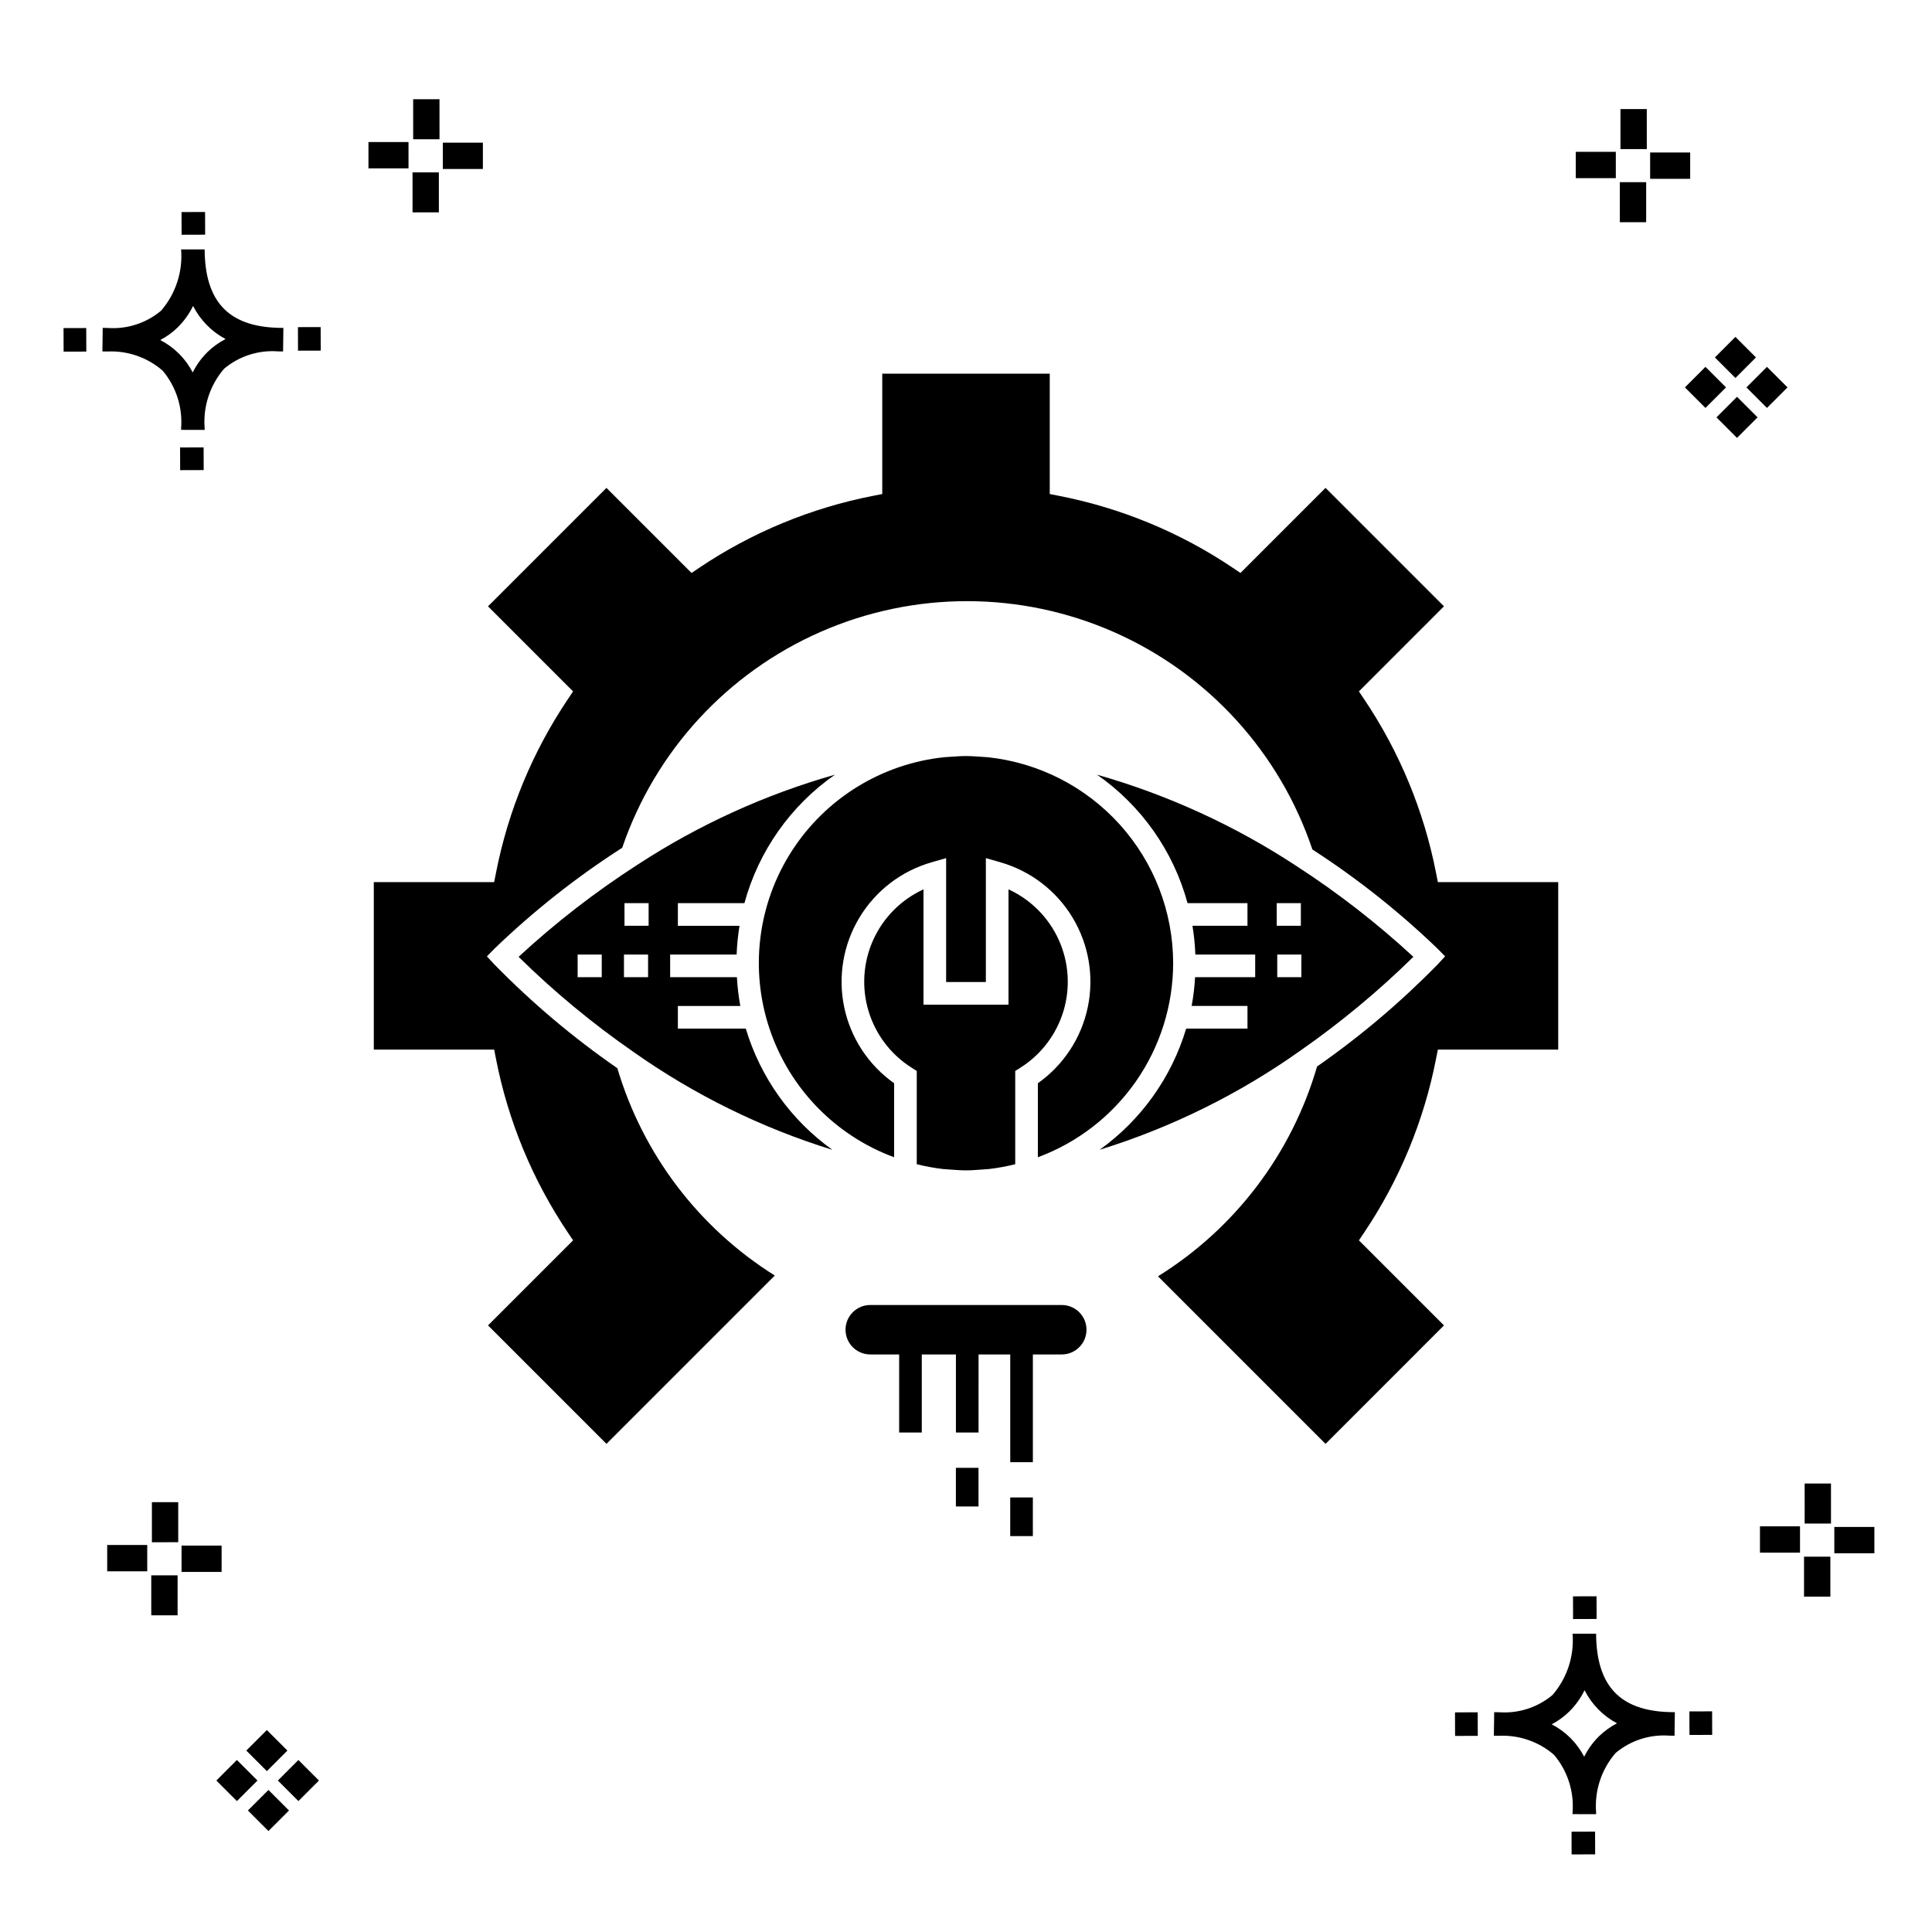 <?xml version="1.0" encoding="UTF-8"?>
<!-- Uploaded to: ICON Repo, www.svgrepo.com, Generator: ICON Repo Mixer Tools -->
<svg fill="#000000" width="800px" height="800px" version="1.1" viewBox="144 144 512 512" xmlns="http://www.w3.org/2000/svg">
 <g>
  <path d="m197.96 262.56 0.02 6.016-6.238 0.02-0.02-6.016zm19.738-31.68c0.434 0.023 0.93 0.008 1.402 0.02l-0.082 6.238c-0.449 0.008-0.93-0.004-1.387-0.02v-0.004c-5.172-0.379-10.285 1.277-14.254 4.617-3.746 4.352-5.598 10.023-5.141 15.75v0.449l-6.238-0.016v-0.445c0.434-5.535-1.328-11.02-4.914-15.262-4.047-3.504-9.285-5.316-14.633-5.055h-0.004c-0.434 0-0.867-0.008-1.312-0.02l0.09-6.238c0.441 0 0.879 0.008 1.309 0.02h-0.004c5.129 0.375 10.203-1.266 14.148-4.566 3.879-4.484 5.797-10.34 5.32-16.254l6.238 0.008c0.074 13.766 6.266 20.395 19.461 20.777zm-13.922 2.969h-0.004c-3.703-1.969-6.707-5.031-8.602-8.773-1.043 2.148-2.453 4.098-4.164 5.762-1.352 1.301-2.879 2.406-4.539 3.277 3.691 1.902 6.699 4.902 8.609 8.586 1.004-2.019 2.336-3.856 3.945-5.438 1.41-1.363 3.008-2.516 4.75-3.414zm-42.938-2.898 0.02 6.238 6.016-0.016-0.02-6.238zm68.137-0.273-6.019 0.016 0.02 6.238 6.019-0.016zm-30.609-24.484-0.02-6.016-6.238 0.02 0.02 6.016zm405.96 42.965 5.445 5.445-5.445 5.445-5.445-5.445zm7.941-7.941 5.445 5.445-5.445 5.445-5.445-5.445zm-16.301 0 5.445 5.445-5.445 5.445-5.445-5.445zm7.941-7.941 5.445 5.445-5.441 5.449-5.445-5.445zm-11.992-41.891h-10.613v-6.977h10.613zm-19.707-0.168h-10.613v-6.977h10.613zm8.043 11.668h-6.977v-10.602h6.977zm0.168-19.375h-6.977l-0.004-10.613h6.977zm-308.45 5.273h-10.617v-6.977h10.617zm-19.707-0.168h-10.617v-6.977h10.613zm8.043 11.664h-6.977l-0.004-10.598h6.977zm0.168-19.375h-6.977l-0.004-10.613h6.977zm300 448.52 0.02 6.016 6.238-0.02-0.02-6.016zm25.977-31.699c0.438 0.023 0.93 0.008 1.402 0.02l-0.082 6.238c-0.449 0.008-0.93-0.004-1.387-0.02-5.172-0.379-10.289 1.277-14.254 4.617-3.75 4.352-5.602 10.023-5.144 15.75v0.449l-6.238-0.016v-0.445c0.438-5.539-1.328-11.023-4.91-15.266-4.047-3.504-9.289-5.312-14.633-5.051h-0.004c-0.434 0-0.867-0.008-1.312-0.02l0.09-6.238c0.441 0 0.879 0.008 1.309 0.02h-0.004c5.129 0.371 10.203-1.266 14.145-4.566 3.879-4.484 5.797-10.34 5.32-16.254l6.238 0.008c0.074 13.762 6.266 20.395 19.461 20.773zm-13.922 2.969-0.004 0.004c-3.703-1.969-6.707-5.031-8.602-8.773-1.043 2.148-2.453 4.098-4.168 5.762-1.352 1.301-2.879 2.406-4.539 3.277 3.691 1.902 6.699 4.898 8.609 8.586 1.004-2.019 2.34-3.859 3.945-5.438 1.41-1.363 3.012-2.516 4.754-3.414zm-42.938-2.898 0.02 6.238 6.016-0.016-0.02-6.238zm68.137-0.273-6.019 0.016 0.02 6.238 6.019-0.016zm-30.609-24.48-0.02-6.016-6.238 0.02 0.02 6.016zm73.609-17.414-10.613 0.004v-6.977h10.613zm-19.707-0.164h-10.613v-6.977h10.613zm8.043 11.664h-6.977v-10.598h6.977zm0.168-19.375h-6.977l-0.004-10.613h6.977zm-414.09 70.602 5.445 5.445-5.445 5.445-5.445-5.445zm7.941-7.941 5.445 5.445-5.445 5.445-5.445-5.445zm-16.301 0 5.445 5.445-5.445 5.445-5.445-5.445zm7.941-7.941 5.445 5.445-5.445 5.445-5.445-5.445zm-11.996-41.895h-10.613v-6.973h10.613zm-19.707-0.164h-10.613v-6.977h10.613zm8.043 11.664h-6.977v-10.598h6.977zm0.168-19.375-6.977 0.004v-10.617h6.977z"/>
  <path d="m411.72 540.84h5.996v10.242h-5.996z"/>
  <path d="m397.32 532.99h5.996v10.242h-5.996z"/>
  <path d="m454.9 399.26c-0.016-13.551-5.035-26.617-14.098-36.691-9.062-10.074-21.523-16.449-34.996-17.895-1.938-0.094-3.844-0.316-5.809-0.316-1.953 0-3.852 0.219-5.785 0.312h0.004c-16.539 1.738-31.398 10.891-40.395 24.879-9 13.984-11.164 31.301-5.891 47.074 5.273 15.773 17.418 28.301 33.02 34.062v-19.617c-6.797-4.805-11.52-12.004-13.227-20.152-1.703-8.148-0.258-16.637 4.043-23.762s11.141-12.359 19.141-14.648l3.828-1.098v32.844h10.527v-32.844l3.828 1.098c8 2.289 14.84 7.523 19.141 14.648 4.305 7.125 5.746 15.613 4.043 23.762-1.703 8.148-6.43 15.348-13.227 20.152v19.621-0.004c10.508-3.894 19.57-10.906 25.98-20.098 6.406-9.191 9.852-20.125 9.871-31.328z"/>
  <path d="m393.96 453.81c2.016 0.109 3.996 0.352 6.035 0.352 2.047 0 4.035-0.242 6.059-0.355h0.004c2.356-0.273 4.691-0.703 6.988-1.281v-24.707l1.391-0.883c5.492-3.473 9.543-8.816 11.406-15.039 1.859-6.227 1.41-12.914-1.27-18.832-2.68-5.918-7.406-10.668-13.312-13.375v30.559h-22.523v-30.559c-5.906 2.707-10.637 7.457-13.316 13.375-2.68 5.918-3.129 12.605-1.266 18.832 1.863 6.223 5.91 11.566 11.402 15.039l1.391 0.883v24.707c2.305 0.582 4.648 1.012 7.012 1.285z"/>
  <path d="m281.43 397.57c9.406 9.246 19.582 17.676 30.422 25.188 16.105 11.371 33.906 20.133 52.738 25.957-10.996-7.871-19.066-19.172-22.949-32.125h-18v-5.996h16.551c-0.461-2.523-0.766-5.07-0.906-7.629h-17.691v-5.996h17.617c0.094-2.555 0.352-5.102 0.766-7.625h-16.336v-5.996h17.637v-0.004c3.758-13.809 12.25-25.863 23.996-34.047-18.531 5.266-36.164 13.305-52.293 23.836-11.207 7.215-21.766 15.391-31.551 24.438zm22.039 5.394h-6.391v-5.996h6.391zm12.281 0h-6.394v-5.996h6.391zm0.141-13.625h-6.394v-5.996h6.394z"/>
  <path d="m518.56 397.57c-9.59-8.863-19.922-16.891-30.883-23.996-16.309-10.738-34.164-18.926-52.945-24.27 11.738 8.184 20.223 20.23 23.98 34.035h15.879v5.996l-14.578 0.004c0.414 2.523 0.672 5.07 0.766 7.625h15.859v5.996h-15.93c-0.145 2.559-0.445 5.106-0.91 7.629h14.797v5.996h-16.246c-3.879 12.949-11.945 24.246-22.934 32.117 19.07-5.906 37.078-14.812 53.348-26.383 10.605-7.406 20.57-15.684 29.797-24.75zm-36.211-14.23h6.391v5.996h-6.391zm0.137 13.625h6.391v5.996h-6.391z"/>
  <path d="m425.38 489.84h-50.754c-3.617 0-6.551 2.934-6.551 6.551 0 3.617 2.934 6.551 6.551 6.551h7.66v20.695h5.996v-20.695h9.047v20.695h5.996l0.004-20.695h8.395v28.547h5.996v-28.547h7.66c3.617 0 6.551-2.934 6.551-6.551 0-3.617-2.934-6.551-6.551-6.551z"/>
  <path d="m524.57 424.58 0.477-2.422h31.895v-44.387h-31.895l-0.477-2.422c-3.215-16.477-9.699-32.141-19.07-46.074l-1.375-2.047 22.543-22.547-31.387-31.387-22.543 22.547-2.047-1.375c-13.93-9.371-29.598-15.852-46.074-19.066l-2.422-0.477v-31.898h-44.387v31.898l-2.422 0.477c-16.477 3.215-32.141 9.695-46.074 19.066l-2.047 1.375-22.547-22.543-31.387 31.387 22.543 22.547-1.375 2.047 0.004-0.004c-9.371 13.934-15.852 29.598-19.066 46.074l-0.477 2.422h-31.898v44.387h31.898l0.477 2.422c3.211 16.48 9.695 32.145 19.066 46.078l1.375 2.047-22.543 22.543 31.387 31.391 44.609-44.609c-20.137-12.621-34.973-32.156-41.723-54.941-11.73-8.117-22.656-17.34-32.625-27.543l-1.949-2.102 2.012-2.043c10.379-10 21.719-18.953 33.848-26.738 8.754-25.633 27.871-46.41 52.691-57.262 24.816-10.852 53.051-10.781 77.812 0.191 24.762 10.977 43.773 31.852 52.398 57.527 11.871 7.676 22.977 16.477 33.164 26.281l2.016 2.043-1.953 2.106c-9.789 10.012-20.5 19.082-31.988 27.086-6.707 23.102-21.723 42.906-42.156 55.598l44.406 44.406 31.387-31.391-22.543-22.543 1.375-2.047c9.367-13.934 15.852-29.598 19.066-46.078z"/>
 </g>
</svg>